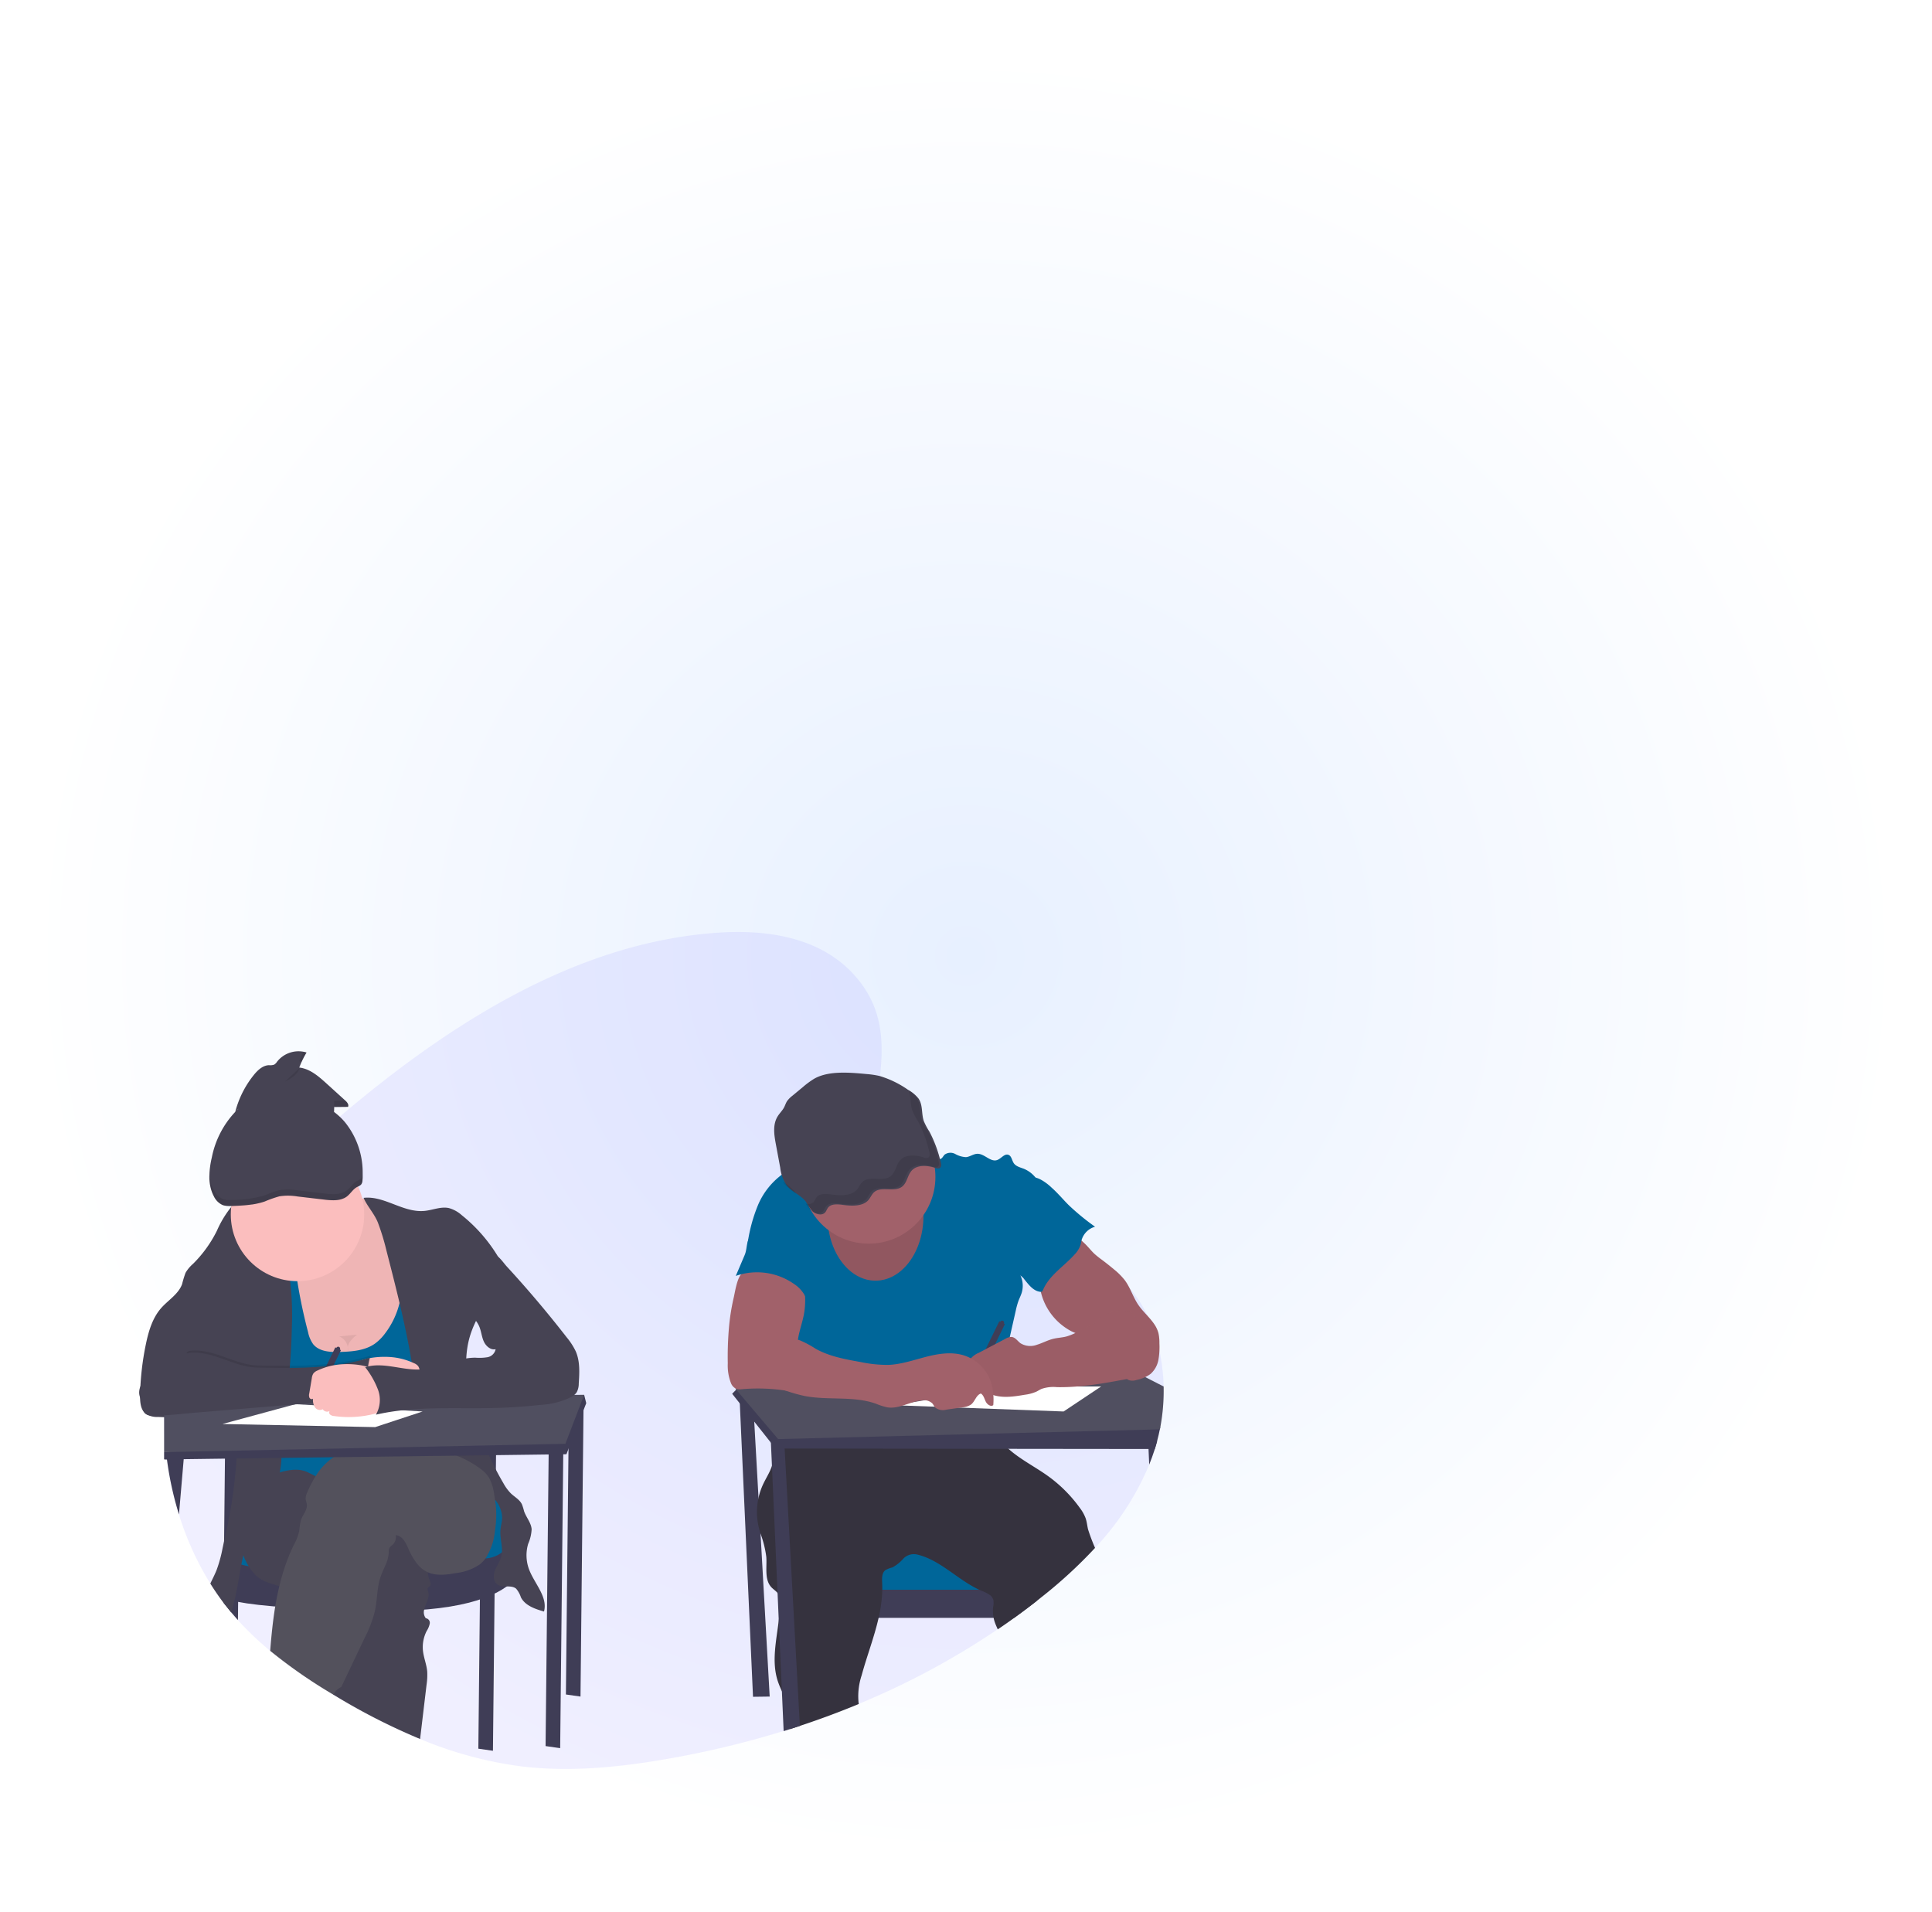 <svg xmlns="http://www.w3.org/2000/svg" xmlns:xlink="http://www.w3.org/1999/xlink" width="482" height="477" viewBox="0 0 482 477">
  <defs>
    <radialGradient id="radial-gradient" cx="0.5" cy="0.5" r="0.5" gradientUnits="objectBoundingBox">
      <stop offset="0" stop-color="#e7f0ff"/>
      <stop offset="1" stop-color="#fff"/>
    </radialGradient>
    <filter id="長方形_478" x="0" y="0" width="482" height="477" filterUnits="userSpaceOnUse">
      <feOffset dx="6" dy="6" input="SourceAlpha"/>
      <feGaussianBlur stdDeviation="3" result="blur"/>
      <feFlood flood-opacity="0.161"/>
      <feComposite operator="in" in2="blur"/>
      <feComposite in="SourceGraphic"/>
    </filter>
  </defs>
  <g id="tit_002" transform="translate(-980 -1547)">
    <g transform="matrix(1, 0, 0, 1, 980, 1547)" filter="url(#長方形_478)">
      <rect id="長方形_478-2" data-name="長方形 478" width="464" height="459" rx="99" transform="translate(3 3)" fill="url(#radial-gradient)"/>
    </g>
    <g id="グループ_123" data-name="グループ 123" transform="translate(1014.72 1779.5)">
      <path id="パス_695" data-name="パス 695" d="M108.553,169.559v.473q.042,4.1.486,8.186a.294.294,0,0,0,0,.049c.023.226.049.45.075.676.044.382.091.762.143,1.144a82.3,82.3,0,0,0,3,13.728h0a74.028,74.028,0,0,0,7.827,17.236q1.539,2.47,3.279,4.782h0c.619.817,1.251,1.615,1.9,2.4q.687.824,1.4,1.623l.3.328a77.155,77.155,0,0,0,8.061,7.661,126.522,126.522,0,0,0,14.841,10.386c.291.179.585.356.879.52a.428.428,0,0,0,.065.039,156.5,156.5,0,0,0,21.61,11.044,98.014,98.014,0,0,0,25.167,6.824c12.019,1.477,24.184.276,36.13-1.789a234.793,234.793,0,0,0,29.385-7.021l1.586-.5q1.233-.393,2.463-.8,7.429-2.457,14.692-5.461a193.129,193.129,0,0,0,34.671-18.616q2.08-1.4,4.1-2.86,2.824-2.034,5.581-4.187l1.134-.879A116.565,116.565,0,0,0,340.8,202.171a68.712,68.712,0,0,0,13.522-20.8q.744-1.849,1.363-3.768l.039-.127c.208-.65.4-1.3.577-1.976q.39-1.451.684-2.938c.042-.19.078-.38.112-.572a49.2,49.2,0,0,0,.819-10.123,46.805,46.805,0,0,0-1.04-8.841h0a39.887,39.887,0,0,0-2.946-8.73h0a31.465,31.465,0,0,0-4.507-6.951h0a26.587,26.587,0,0,0-4.246-3.968,34.686,34.686,0,0,0-9.193-4.722h0c-1.524-.546-3.068-1.025-4.621-1.469-1.1-.317-2.205-.619-3.305-.915l-3.245-.876c-2.08-.567-4.161-1.149-6.21-1.779a69.946,69.946,0,0,1-16.123-6.85c-.8-.486-1.617-1.019-2.434-1.591q-1.56-1.084-3.079-2.356h0c-1.025-.858-2.028-1.776-2.985-2.749-.148-.151-.294-.3-.439-.455-.78-.822-1.537-1.682-2.239-2.577-.343-.437-.676-.882-.993-1.334-.439-.627-.856-1.264-1.24-1.919h0a19.646,19.646,0,0,1-2.98-10.7,16.46,16.46,0,0,1,.169-1.875c.338-2.3.663-4.538.9-6.73,1-9.068.58-17.29-6.225-25.016-8.462-9.6-21.742-11.561-33.831-10.794-34.952,2.21-66.771,22.166-94.733,45.924q-3.628,3.079-7.167,6.241-.892.8-1.786,1.6c-4.421,3.981-8.774,8.111-12.828,12.534-.328.359-.655.718-.978,1.079-.2.224-.4.445-.593.671q-1.9,2.145-3.68,4.395a83.255,83.255,0,0,0-8.4,12.742,72.337,72.337,0,0,0-7.38,22.538h0a80.312,80.312,0,0,0-.892,8.626c-.044.85-.073,1.7-.088,2.554v.817C108.55,168.778,108.55,169.163,108.553,169.559Z" transform="translate(-102.336 -48.512)" fill="#6c63ff" opacity="0.1"/>
      <path id="パス_696" data-name="パス 696" d="M381.361,445.78l4.161,74.058-4.161.055L377.98,444.74Z" transform="translate(-228.218 -329.094)" fill="#3f3d56"/>
      <rect id="長方形_328" data-name="長方形 328" width="51.488" height="11.182" transform="translate(168.485 154.208)" fill="#069"/>
      <path id="パス_697" data-name="パス 697" d="M230.54,679.51v7.021h53.186q2.824-2.034,5.581-4.187V679.51Z" transform="translate(-65.435 -515.423)" fill="#3f3d56"/>
      <path id="パス_698" data-name="パス 698" d="M174.779,532.679c.146.674.335,1.339.536,2a26.1,26.1,0,0,1,1.438,5.8c.185,2.632-.52,5.692,1.3,7.6.468.494,1.079.863,1.5,1.391a2.443,2.443,0,0,1,.177.26,4.031,4.031,0,0,1,.424,2.08,36.415,36.415,0,0,1-.294,4.512c-.616,5.149-1.833,10.308-.234,15.168a23.386,23.386,0,0,0,1.012,2.473,19.33,19.33,0,0,1,1.885,5.268,33.186,33.186,0,0,1,.14,4.2q1.233-.393,2.463-.8,7.429-2.457,14.692-5.461c-.013-.07-.026-.143-.036-.213a16.567,16.567,0,0,1,.757-6.938c1.3-4.782,3.141-9.518,4.231-14.333a36.271,36.271,0,0,0,.861-5.721c.031-.432.049-.866.052-1.3.013-.567,0-1.134-.023-1.706-.055-1.142-.1-2.5.809-3.191a6.992,6.992,0,0,1,1.75-.671,9.921,9.921,0,0,0,2.8-2.275,3.664,3.664,0,0,1,3.274-.962c5.846,1.339,10.142,6.3,15.582,8.805.211.1.421.192.634.281a9.242,9.242,0,0,1,1.995,1.019,2.273,2.273,0,0,1,.895,1.261,4.718,4.718,0,0,1-.049,1.7,8.656,8.656,0,0,0,.117,2.764,8.437,8.437,0,0,0,.278,1.04c.208.616.486,1.22.752,1.82q2.08-1.4,4.1-2.86,2.824-2.034,5.58-4.187l1.116-.9a116.564,116.564,0,0,0,13.475-12.375,47.122,47.122,0,0,1-1.74-4.611c-.218-.918-.3-1.872-.6-2.764a9.939,9.939,0,0,0-1.435-2.574,34.848,34.848,0,0,0-7.994-8c-3.222-2.309-6.943-4.161-9.843-6.782a15.533,15.533,0,0,1-3.009-3.565,2.231,2.231,0,0,1-.138-.26,5.4,5.4,0,0,1-.465-1.487c-.208-1.165-.177-2.444-.281-3.563a38,38,0,0,1-10.7.322c-4.148-.465-8.2-1.617-12.352-2.065-.312-.036-.627-.065-.941-.091-1.329-.107-2.66-.13-3.994-.114-1.116,0-2.231.049-3.347.086l-12.282.416a12.057,12.057,0,0,0-4.015.6,8.776,8.776,0,0,0-3.672,3.058c-.122.166-.244.333-.359.5a15.863,15.863,0,0,0-1.893,3.742c-.049.135-.1.26-.14.408-.117.361-.218.725-.309,1.095-.07.289-.133.577-.19.869a37.3,37.3,0,0,1-.908,4.3c-.031.1-.065.2-.1.3-.543,1.524-1.446,2.889-2.127,4.353a16.17,16.17,0,0,0-1.118,3.31A16.36,16.36,0,0,0,174.779,532.679Z" transform="translate(-20.294 -384.572)" fill="#35323e"/>
      <path id="パス_699" data-name="パス 699" d="M265.315,258.968c1.1-.874,2.689-.234,3.973.33a25.513,25.513,0,0,0,3.318,1.2,1.4,1.4,0,0,0,.728.075c.52-.125.738-.741,1.126-1.116a2.506,2.506,0,0,1,2.645-.143,6.036,6.036,0,0,0,2.658.78c.993-.078,1.857-.811,2.86-.835,1.768-.042,3.253,2.138,4.925,1.56,1.019-.351,1.82-1.677,2.824-1.3.78.3.85,1.376,1.321,2.08.554.822,1.633,1.053,2.556,1.417a7.344,7.344,0,0,1,4.457,7.5,25.84,25.84,0,0,1-1.589,4.92c-1.628,4.756-1.069,10.121-3.12,14.708-.26-.244-.406-.335-.658-.577a6.017,6.017,0,0,1,.351,4.317c-.216.72-.567,1.391-.832,2.1a18.771,18.771,0,0,0-.666,2.418l-2.262,9.98a64.8,64.8,0,0,0-1.924,11.8,34.422,34.422,0,0,0,.593,7.749c-4.1-.679-7.848-2.5-12-2.473a33.463,33.463,0,0,0-4.546.468,93.571,93.571,0,0,1-13.3.9,5.278,5.278,0,0,1-2.039-.286,15.3,15.3,0,0,1-1.581-.993,6.994,6.994,0,0,0-3.56-.78c-5.562-.1-10.922,1.935-16.448,2.652a19.8,19.8,0,0,1-.637-14.854,22.179,22.179,0,0,0,1.363-4.3,21.774,21.774,0,0,0,.062-2.764,20.053,20.053,0,0,1,1.256-6.912,7.106,7.106,0,0,0,.676-2.671,6.068,6.068,0,0,0-.936-2.6,18.047,18.047,0,0,0-7.684-8.389l-4.012-2.694a39.59,39.59,0,0,1,2.725-10.305,18.325,18.325,0,0,1,6.639-7.983,21.937,21.937,0,0,1,3.136-1.56,14.573,14.573,0,0,1,4.746-1.3,25.156,25.156,0,0,1,5.565.707C253.848,262.762,260.7,262.642,265.315,258.968Z" transform="translate(-73.499 -203.923)" fill="#069"/>
      <path id="パス_700" data-name="パス 700" d="M111.79,488.2l1.909,2.411,3.6,4.543,4.161,5.25,1.162,1.467h2.255l55.828.065,34.963.039h1.56c.208-.65.4-1.3.577-1.976q.39-1.451.684-2.938c.042-.19.078-.38.112-.572l-12.685-8.293-4.769-.026h0l-14.588-.083h0l-8.147-.047h-2.421l-5.43-.029h0l-41.383-.237h0l-2.117-.013h-.918l-2.431-.013-9.047-.052-1.737-.66-.127.135Z" transform="translate(36.152 -372.996)" fill="#3f3d56"/>
      <path id="パス_701" data-name="パス 701" d="M108.551,454.714l.216.26,1.42,1.672,2.923,3.451,6.129,7.227,54.3-1.386,40.944-1.04c.042-.19.078-.38.112-.572a49.2,49.2,0,0,0,.819-10.123l-4.54-2.325-1.04-.536-8.1-4.161-7.1-3.641L176.1,445.948l-4.1.533-1.857.239-2.717.354-.229.031-42.613,5.526-4.709.611-2.764.359-8.519,1.108Z" transform="translate(40.17 -340.816)" fill="#504f60"/>
      <path id="パス_702" data-name="パス 702" d="M457.58,534.51l.044,1.022.26,5.77,1.4,31.725.3,6.857.78,17.641.439,9.965,1.586-.5q1.233-.393,2.463-.8l-3.8-69.171-.081-1.451-1.675-.52Z" transform="translate(-300.017 -408.13)" fill="#3f3d56"/>
      <path id="パス_703" data-name="パス 703" d="M114.81,534.22l.117,2.671.172,3.9q.744-1.849,1.363-3.768l.039-.127c.208-.65.4-1.3.577-1.976Z" transform="translate(136.889 -407.915)" fill="#3f3d56"/>
      <ellipse id="楕円形_158" data-name="楕円形 158" cx="11.962" cy="16.123" rx="11.962" ry="16.123" transform="translate(171.736 54.741)" fill="#a1616a"/>
      <ellipse id="楕円形_159" data-name="楕円形 159" cx="11.962" cy="16.123" rx="11.962" ry="16.123" transform="translate(171.736 54.741)" opacity="0.1"/>
      <ellipse id="楕円形_160" data-name="楕円形 160" cx="16.643" cy="16.643" rx="16.643" ry="16.643" transform="translate(165.365 44.47)" fill="#a1616a"/>
      <path id="パス_704" data-name="パス 704" d="M345.311,183.826a21.309,21.309,0,0,1,3.019.46,24.444,24.444,0,0,1,7.123,3.453,8.476,8.476,0,0,1,2.632,2.2c1.108,1.651.679,3.752,1.3,5.586a16.087,16.087,0,0,0,1.417,2.663,31.7,31.7,0,0,1,2.814,7.656c.146.541.187,1.274-.4,1.482a1.625,1.625,0,0,1-1.009-.114c-1.865-.616-4.234-.793-5.617.458s-1.266,3.469-2.912,4.421c-1.885,1.1-4.829-.229-6.54,1.069-.733.556-1,1.448-1.6,2.119-1.4,1.56-4.09,1.485-6.329,1.17-1.285-.182-2.86-.3-3.641.6-.374.426-.481,1.012-.915,1.4-.78.7-2.208.343-2.97-.372a19.973,19.973,0,0,1-1.76-2.486c-1.235-1.56-3.407-2.411-4.681-3.953a9.522,9.522,0,0,1-1.68-4.5l-1.084-5.822c-.439-2.361-.84-4.941.489-7.021.473-.749,1.152-1.394,1.56-2.169.273-.52.426-1.069.744-1.56a6.477,6.477,0,0,1,1.334-1.347l2.567-2.125a21.583,21.583,0,0,1,2.806-2.08C335.638,182.874,341.125,183.436,345.311,183.826Z" transform="translate(-163.634 -148.364)" fill="#464353"/>
      <path id="パス_705" data-name="パス 705" d="M125.215,340.879c.616.655,1.186,1.363,1.846,1.976a22.373,22.373,0,0,0,1.82,1.456q1.529,1.144,2.99,2.369a16.751,16.751,0,0,1,2.741,2.738c1.389,1.865,2.047,4.184,3.347,6.111,1.149,1.708,2.769,3.058,3.937,4.754a7.354,7.354,0,0,1,1.123,2.359,10.958,10.958,0,0,1,.231,2.494,18.521,18.521,0,0,1-.237,4.106,6.227,6.227,0,0,1-1.953,3.547,8.568,8.568,0,0,1-3.487,1.508,3.14,3.14,0,0,1-1.94.055,3.2,3.2,0,0,1-1.129-.952l-3.165-3.641c-2.117-2.444-4.317-4.941-7.221-6.371-.91-.445-1.87-.78-2.782-1.212a14.985,14.985,0,0,1-7.666-9.843c-.26-1.017-.426-2.054-.6-3.092l-.458-2.845a.908.908,0,0,1,0-.434.936.936,0,0,1,.333-.4,55.162,55.162,0,0,0,6.173-5.825,14.251,14.251,0,0,1,1.4-1.6c.655-.52.606-.481,1.394,0a16.712,16.712,0,0,1,3.3,2.738Z" transform="translate(111.279 -262.547)" fill="#a1616a"/>
      <path id="パス_706" data-name="パス 706" d="M268.887,421.7a.489.489,0,1,1,.879.426l.26.127-7.754,15.894-1.4-.684,7.755-15.9Z" transform="translate(-54.042 -324.441)" fill="#3f3d56"/>
      <path id="パス_707" data-name="パス 707" d="M125.215,340.879c.616.655,1.186,1.363,1.846,1.976a22.373,22.373,0,0,0,1.82,1.456q1.529,1.144,2.99,2.369a16.751,16.751,0,0,1,2.741,2.738c1.389,1.865,2.047,4.184,3.347,6.111,1.149,1.708,2.769,3.058,3.937,4.754a7.354,7.354,0,0,1,1.123,2.359,10.958,10.958,0,0,1,.231,2.494,18.521,18.521,0,0,1-.237,4.106,6.227,6.227,0,0,1-1.953,3.547,8.568,8.568,0,0,1-3.487,1.508,3.14,3.14,0,0,1-1.94.055,3.2,3.2,0,0,1-1.129-.952l-3.165-3.641c-2.117-2.444-4.317-4.941-7.221-6.371-.91-.445-1.87-.78-2.782-1.212a14.985,14.985,0,0,1-7.666-9.843c-.26-1.017-.426-2.054-.6-3.092l-.458-2.845a.908.908,0,0,1,0-.434.936.936,0,0,1,.333-.4,55.162,55.162,0,0,0,6.173-5.825,14.251,14.251,0,0,1,1.4-1.6c.655-.52.606-.481,1.394,0a16.712,16.712,0,0,1,3.3,2.738Z" transform="translate(111.279 -262.547)" opacity="0.04"/>
      <path id="パス_708" data-name="パス 708" d="M452.485,395a12.142,12.142,0,0,0,.78,4.881,2.6,2.6,0,0,0,1.446,1.516,3.365,3.365,0,0,0,1.272.047,45.942,45.942,0,0,1,15.21,1.207c-1.326-2.652-.564-5.833-.931-8.776-.1-.8-.286-1.594-.356-2.4-.26-2.86.965-5.638,1.526-8.462a18.932,18.932,0,0,0,0-7.406,4.941,4.941,0,0,0-.637-1.781,4.181,4.181,0,0,0-1.461-1.272,12.266,12.266,0,0,0-6.956-1.178c-1.594.107-4.79-.044-6.119.936-1.454,1.074-1.914,4.681-2.307,6.348a53.7,53.7,0,0,0-1.2,7.767A83.479,83.479,0,0,0,452.485,395Z" transform="translate(-305.638 -287.379)" fill="#a1616a"/>
      <path id="パス_709" data-name="パス 709" d="M111.468,436.03l-9.362,6.241-42.127-1.56L87.8,436.03Z" transform="translate(128.528 -322.649)" fill="#fff"/>
      <path id="パス_710" data-name="パス 710" d="M185.8,286.49c1.537,1.355,2.84,2.951,4.3,4.395a59.116,59.116,0,0,0,6.527,5.344,4.858,4.858,0,0,0-3.381,3.407c-.1.382-.148.78-.26,1.155a6.308,6.308,0,0,1-1.446,2.34c-2.637,2.972-6.327,5.172-7.882,8.841a.817.817,0,0,1-.312.442.684.684,0,0,1-.4.047c-1.407-.148-2.483-1.282-3.381-2.385a24.926,24.926,0,0,1-4.421-7.78,13.869,13.869,0,0,1-.065-8.841,22.636,22.636,0,0,1,2.047-3.986q1.012-1.682,2.018-3.36c.351-.59.8-1.789,1.487-2.08C182.113,283.387,184.846,285.535,185.8,286.49Z" transform="translate(41.853 -222.696)" fill="#069"/>
      <path id="パス_711" data-name="パス 711" d="M445.812,343.483l-2.213,5.2a16.078,16.078,0,0,1,14.536,2.015,8.166,8.166,0,0,1,2.988,3.477,1.519,1.519,0,0,0,1.506-.59,3.019,3.019,0,0,0,.556-1.591,12.539,12.539,0,0,0-1.3-5.822,8.385,8.385,0,0,0-1.326-2.476,7.747,7.747,0,0,0-2.262-1.62,50.379,50.379,0,0,0-8.2-3.625c-1.2-.387-2.45-.38-3.121.738C446.194,340.524,446.42,342.063,445.812,343.483Z" transform="translate(-294.752 -262.883)" fill="#069"/>
      <path id="パス_712" data-name="パス 712" d="M153.608,413.41c-.554.442-1.04.965-1.61,1.386a11.5,11.5,0,0,1-1.914,1.074L147.52,417.1a14.362,14.362,0,0,1-2.483,1.009c-1.1.294-2.249.322-3.352.6-1.391.343-2.663,1.058-4.033,1.472a4.663,4.663,0,0,1-4.119-.38c-.715-.538-1.256-1.428-2.143-1.56a2.835,2.835,0,0,0-1.633.468l-6.673,3.508a5.084,5.084,0,0,0-2.322,1.9,1.755,1.755,0,0,0,.837,2.507,9.141,9.141,0,0,0,1.04.06.815.815,0,0,1,.765.59,1.186,1.186,0,0,1-.164.611,2.557,2.557,0,0,0-.039,2.174,1.555,1.555,0,0,0,1.888.78c-.117,1.006.978,1.711,1.953,1.979,2.46.674,5.068.26,7.583-.166a10.393,10.393,0,0,0,2.892-.78c.432-.211.832-.481,1.269-.676a9.056,9.056,0,0,1,3.872-.439c6.062.107,12.071-1.017,18.031-2.135a8.721,8.721,0,0,0,3.186-1.04,5.905,5.905,0,0,0,2.2-5.773,17.333,17.333,0,0,0-2.465-6l-1.391-2.452a3.158,3.158,0,0,0-.749-.988C159.42,410.807,155.36,412,153.608,413.41Z" transform="translate(86.334 -317.205)" fill="#a1616a"/>
      <path id="パス_713" data-name="パス 713" d="M153.608,413.41c-.554.442-1.04.965-1.61,1.386a11.5,11.5,0,0,1-1.914,1.074L147.52,417.1a14.362,14.362,0,0,1-2.483,1.009c-1.1.294-2.249.322-3.352.6-1.391.343-2.663,1.058-4.033,1.472a4.663,4.663,0,0,1-4.119-.38c-.715-.538-1.256-1.428-2.143-1.56a2.835,2.835,0,0,0-1.633.468l-6.673,3.508a5.084,5.084,0,0,0-2.322,1.9,1.755,1.755,0,0,0,.837,2.507,9.141,9.141,0,0,0,1.04.06.815.815,0,0,1,.765.59,1.186,1.186,0,0,1-.164.611,2.557,2.557,0,0,0-.039,2.174,1.555,1.555,0,0,0,1.888.78c-.117,1.006.978,1.711,1.953,1.979,2.46.674,5.068.26,7.583-.166a10.393,10.393,0,0,0,2.892-.78c.432-.211.832-.481,1.269-.676a9.056,9.056,0,0,1,3.872-.439c6.062.107,12.071-1.017,18.031-2.135a8.721,8.721,0,0,0,3.186-1.04,5.905,5.905,0,0,0,2.2-5.773,17.333,17.333,0,0,0-2.465-6l-1.391-2.452a3.158,3.158,0,0,0-.749-.988C159.42,410.807,155.36,412,153.608,413.41Z" transform="translate(86.334 -317.205)" opacity="0.04"/>
      <path id="パス_714" data-name="パス 714" d="M278.931,433.2c1.355.64,2.91.7,4.324,1.194a25.618,25.618,0,0,1,3.914,2.1c3.381,1.888,7.281,2.6,11.112,3.279a32.42,32.42,0,0,0,7.021.733c3.167-.135,6.21-1.191,9.278-1.987s6.342-1.331,9.382-.437a10.56,10.56,0,0,1,6.891,6.613,15.231,15.231,0,0,1,.6,5.856c-.64.471-1.534-.182-1.883-.9s-.538-1.591-1.214-2.007c-1.173.4-1.459,1.961-2.426,2.733a4.38,4.38,0,0,1-2.177.72l-3.953.562a3.233,3.233,0,0,1-2.746-.445c-.335-.325-.52-.78-.827-1.129a3.067,3.067,0,0,0-2.616-.723c-2.923.291-5.664,2.187-8.566,1.737a16.241,16.241,0,0,1-2.879-.915c-5.64-1.992-11.907-.78-17.777-1.922a39.674,39.674,0,0,1-6.524-2.015,13.193,13.193,0,0,1-3.316-1.643,6.98,6.98,0,0,1-2.694-6.192,7.078,7.078,0,0,1,2.5-4.587,8.845,8.845,0,0,1,1.607-1.381C277.015,431.985,278.042,432.784,278.931,433.2Z" transform="translate(-118.37 -332.504)" fill="#a1616a"/>
      <g id="グループ_121" data-name="グループ 121" transform="translate(160.564 39.487)" opacity="0.1">
        <path id="パス_715" data-name="パス 715" d="M325.933,228.351c.434-.385.541-.97.915-1.4.78-.9,2.356-.78,3.641-.6,2.239.315,4.941.387,6.329-1.17.6-.671.866-1.56,1.6-2.119,1.711-1.3,4.655.031,6.54-1.069,1.646-.96,1.539-3.186,2.912-4.421s3.752-1.074,5.617-.458a1.626,1.626,0,0,0,1.009.114c.59-.208.549-.941.4-1.482a31.7,31.7,0,0,0-2.814-7.656,16.087,16.087,0,0,1-1.417-2.663c-.564-1.649-.276-3.513-1.017-5.073a7,7,0,0,1,2.052,1.82c1.108,1.651.679,3.752,1.3,5.586a16.087,16.087,0,0,0,1.417,2.663,31.7,31.7,0,0,1,2.814,7.656c.146.541.187,1.274-.4,1.482a1.625,1.625,0,0,1-1.009-.114c-1.865-.616-4.233-.793-5.617.458s-1.266,3.469-2.913,4.421c-1.885,1.1-4.829-.229-6.54,1.069-.733.556-1,1.448-1.6,2.119-1.4,1.56-4.091,1.485-6.329,1.17-1.285-.182-2.86-.3-3.641.6-.374.426-.481,1.012-.915,1.4-.78.7-2.208.343-2.97-.372a7.885,7.885,0,0,1-1.243-1.7A1.934,1.934,0,0,0,325.933,228.351Z" transform="translate(-318.337 -200.36)"/>
        <path id="パス_716" data-name="パス 716" d="M464.068,290.281a7.381,7.381,0,0,1,.465.674,14.1,14.1,0,0,1-2.8-2.286,5.521,5.521,0,0,1-.52-.749A13.657,13.657,0,0,1,464.068,290.281Z" transform="translate(-461.21 -265.151)"/>
      </g>
      <path id="パス_717" data-name="パス 717" d="M560.9,446.53l-.78,74.632-3.641-.52.78-74.112Z" transform="translate(-450.015 -330.419)" fill="#3f3d56"/>
      <path id="パス_718" data-name="パス 718" d="M644.9,498.53l-.78,74.632-3.641-.52.78-74.112Z" transform="translate(-555.859 -368.897)" fill="#3f3d56"/>
      <path id="パス_719" data-name="パス 719" d="M995,584.706h0l.016-1.433v-.853l.138-13.127.216-20.523.036-1.771h3.641l-.018,1.706-.114,10.992-.049,4.759h0l-.042,3.854-.068,6.662-.042,3.929h0v.416l-.055,5.164-.047,4.553-.3-.328q-.715-.8-1.4-1.623Z" transform="translate(-973.967 -417.372)" fill="#3f3d56"/>
      <path id="パス_720" data-name="パス 720" d="M688.606,545.03l2.08,3.11-2.08,14.17-17.683,4.839h-28.6l-17.163,1.038-8.176-5.6,1.415-9.611,6.241-7.95Z" transform="translate(-595.533 -403.305)" fill="#069"/>
      <path id="パス_721" data-name="パス 721" d="M795.042,605.48l1.04,8.639s5.461,16.937-38.486,15.9-36.406-4.494-36.406-4.494l.26-10.022s-1.532,4.743,20.8,4.1,43.167-2.717,43.167-2.717S793.222,618.266,795.042,605.48Z" transform="translate(-699.889 -460.644)" fill="#3f3d56"/>
      <path id="パス_722" data-name="パス 722" d="M856,304.435a12.565,12.565,0,0,1,5.677,5.8,37.449,37.449,0,0,1,2.691,7.8,69.454,69.454,0,0,1,1.875,8.519,25.8,25.8,0,0,1-2.184,15.124c-2.356,4.605-6.709,8.321-11.806,9.208a21.728,21.728,0,0,1-5.981.07,48.631,48.631,0,0,1-10.56-2.327c-3.576-1.209-7.3-3.071-8.888-6.5a14.539,14.539,0,0,1-.957-6.446,68.58,68.58,0,0,1,2.681-17.628,15.008,15.008,0,0,1,2.06-4.743,14.541,14.541,0,0,1,3.836-3.381C840.528,305.836,848.522,301.033,856,304.435Z" transform="translate(-797.464 -237.029)" fill="#fbbebe"/>
      <path id="パス_723" data-name="パス 723" d="M856,304.435a12.565,12.565,0,0,1,5.677,5.8,37.449,37.449,0,0,1,2.691,7.8,69.454,69.454,0,0,1,1.875,8.519,25.8,25.8,0,0,1-2.184,15.124c-2.356,4.605-6.709,8.321-11.806,9.208a21.728,21.728,0,0,1-5.981.07,48.631,48.631,0,0,1-10.56-2.327c-3.576-1.209-7.3-3.071-8.888-6.5a14.539,14.539,0,0,1-.957-6.446,68.58,68.58,0,0,1,2.681-17.628,15.008,15.008,0,0,1,2.06-4.743,14.541,14.541,0,0,1,3.836-3.381C840.528,305.836,848.522,301.033,856,304.435Z" transform="translate(-797.464 -237.029)" opacity="0.05"/>
      <path id="パス_724" data-name="パス 724" d="M799.8,369.862a11.8,11.8,0,0,1-2.6,2.6c-2.476,1.711-5.653,1.943-8.659,2.036-2.413.073-5.18-.065-6.694-1.948a7.8,7.8,0,0,1-1.264-2.983,132.3,132.3,0,0,1-3.615-19.7l-6.886.023c-2.98,12.76-2.736,26.025-2.476,39.129l.377,19.108,4.436-.471c10.534-1.116,21.084-2.231,31.676-2.424a181.188,181.188,0,0,1,18.6.614l-9.661-28.724a47.545,47.545,0,0,1-2.814-11.442c-.424-5.692,1.173-11.7-1.04-16.968a2.063,2.063,0,0,0-.8-1.084,2.283,2.283,0,0,0-1.376-.107c-.874.117-3.544,0-4.179.559-.936.811-.317.934.013,2.242a27.364,27.364,0,0,1,1.142,6.946A20.514,20.514,0,0,1,799.8,369.862Z" transform="translate(-738.442 -269.725)" fill="#069"/>
      <path id="パス_725" data-name="パス 725" d="M965.616,406.937h0q-1.74-2.309-3.279-4.782c.52-1.113,1.092-2.2,1.547-3.336a33.516,33.516,0,0,0,1.493-5.422q.2-.936.4-1.872a123.011,123.011,0,0,0,3.108-20.559q.039-.858.049-1.716v-2.138c-.031-1.56-.13-3.134-.31-4.7-.034-.307-.073-.614-.114-.921a1.323,1.323,0,0,0-.026-.2l-17.683-.645h0l-1.487-.055a5.449,5.449,0,0,1-2.946-.674c-1.417-.973-1.584-2.967-1.56-4.681a69.475,69.475,0,0,1,1.467-12.885c.671-3.188,1.628-6.446,3.776-8.9,1.763-2.013,4.317-3.477,5.235-5.981a27.005,27.005,0,0,1,.868-2.842,8.857,8.857,0,0,1,1.862-2.229,31.026,31.026,0,0,0,5.955-8.249,26.063,26.063,0,0,1,3.57-5.929c.068-.075.135-.146.205-.213a3.313,3.313,0,0,1,4.1-.876,5.246,5.246,0,0,1,.811.5h0a9.885,9.885,0,0,1,1.542,1.467,35.116,35.116,0,0,1,4.195,5.981,33.253,33.253,0,0,1,2.143,4.681,32.275,32.275,0,0,1,1.157,3.9c.224.98.4,1.971.541,2.964a72.128,72.128,0,0,1,.447,11.322c-.078,3.474-.232,6.956-.546,10.417q-.117,1.256-.26,2.509-.286,2.478-.707,4.941c-.112.627-.226,1.253-.354,1.878-.031.166-.065.333-.1.5l-.016.07a42.234,42.234,0,0,0-.8,4.4q-.031.278-.047.554a21.429,21.429,0,0,0,.021,2.551c.06,1,.153,2,.2,3.009a4.9,4.9,0,0,0,.018.52c.013.507,0,1.014,0,1.521a24.09,24.09,0,0,1-.432,3.612,23.365,23.365,0,0,1-2.249,6.355c-.1.187-.2.372-.3.554-1.318,2.356-2.983,4.517-4.2,6.928a29.906,29.906,0,0,0-2.34,6.816q-.26,1.168-.494,2.34c-.242,1.248-.458,2.507-.679,3.765-.021.125-.044.26-.068.374-.294,1.669-.6,3.331-1,4.962-.231.949-.491,1.885-.8,2.806Z" transform="translate(-944.583 -239.603)" fill="#464353"/>
      <path id="パス_726" data-name="パス 726" d="M811.812,577.082c0,.234.016.468.026.7a33.345,33.345,0,0,0,.315,3.409,22.178,22.178,0,0,0,1.126,4.522,15.257,15.257,0,0,0,1.342,2.759,12.72,12.72,0,0,0,1.67,2.151c1.56,1.623,3.807,2.14,5.981,2.824a14.715,14.715,0,0,1,2.884,1.178c.164.091.325.19.481.294l2.72,1.8a8.138,8.138,0,0,1,2.3,1.969,4.238,4.238,0,0,1,.26.439,9.973,9.973,0,0,1,.8,2.4c1.415,5.893,2.832,11.79,3.8,17.771.065.4.127.793.2,1.191l.023.125a.655.655,0,0,1,.042-.086,156.5,156.5,0,0,0,21.609,11.044L859,618.06a16.343,16.343,0,0,0,.167-3.323c-.153-1.75-.866-3.409-1.058-5.154a8.782,8.782,0,0,1,.928-4.959,5.425,5.425,0,0,0,.762-1.839,1.144,1.144,0,0,0-.978-1.337,2.4,2.4,0,0,1-.408-2.145,6.238,6.238,0,0,1,.364-1.188c.442-1.087,1-2.27.621-3.381a1.265,1.265,0,0,1-.13-.65.106.106,0,0,1,0-.042c.088-.291.434-.419.614-.666.338-.46,0-1.087-.208-1.617a6.169,6.169,0,0,1-.348-1.771c-.029-.335-.05-.674-.086-1.006a10.158,10.158,0,0,0-.242-1.337,10.55,10.55,0,0,0-4.273-6.116c-1.012-.681-2.138-1.178-3.17-1.82a29.028,29.028,0,0,1-3.022-2.34q-3.435-2.86-7.143-5.393a90.246,90.246,0,0,0-8.249-5.008q-.91-.491-1.82-.957-.991-.52-1.995-.986c-2.143-1.022-4.574-.64-6.943.042-.993.283-1.974.621-2.92.928a13.517,13.517,0,0,0-2.652,1.191,9.781,9.781,0,0,0-4.553,5.352.3.3,0,0,0,0,.044A13.619,13.619,0,0,0,811.812,577.082Z" transform="translate(-787.304 -430.245)" fill="#464353"/>
      <path id="パス_728" data-name="パス 728" d="M905.887,446.7a.489.489,0,1,1,.879.426l.26.127-7.754,15.894-1.4-.684,7.754-15.9Z" transform="translate(-856.689 -342.94)" fill="#3f3d56"/>
      <ellipse id="楕円形_161" data-name="楕円形 161" cx="16.643" cy="16.643" rx="16.643" ry="16.643" transform="translate(22.861 53.831)" fill="#fbbebe"/>
      <path id="パス_729" data-name="パス 729" d="M877.041,193.378a22.1,22.1,0,0,1,.588-3.924,23.044,23.044,0,0,1,5.841-11.364,22.778,22.778,0,0,1,.679-2.182.422.422,0,0,1,.018-.052,24.418,24.418,0,0,1,3.927-6.961c.975-1.212,2.239-2.408,3.794-2.455a3.076,3.076,0,0,0,1.3-.14,2.342,2.342,0,0,0,.726-.744,6.81,6.81,0,0,1,6.595-2.468l.161.034c.091.018.182.039.26.062s.218.062.328.1q-.179.3-.351.6-.463.824-.858,1.685-.328.718-.606,1.459c2.663.3,4.832,2.195,6.813,3.994l4.665,4.233a.189.189,0,0,1,.023.023l.135.13c.034.034.068.068.1.1a.224.224,0,0,1,.034.036c.039.042.075.086.112.13a1.96,1.96,0,0,1,.174.26.953.953,0,0,1,.068.122.264.264,0,0,1,.018.039.974.974,0,0,1,.044.109.037.037,0,0,1,0,.016.615.615,0,0,1,.018.065.78.78,0,0,1-.044.551l-3.076.034h-.362c-.016.411-.029.824-.044,1.235a17.514,17.514,0,0,1,1.4,1.17,15.243,15.243,0,0,1,1.37,1.446,19.955,19.955,0,0,1,4.369,12.04v1.591c0,.26-.023.52-.044.78a1.948,1.948,0,0,1-.26.965.9.9,0,0,1-.073.094,1.8,1.8,0,0,1-.551.406l-.224.109h0c-.112.055-.218.107-.323.166-.98.554-1.56,1.623-2.452,2.309-.052.039-.1.078-.156.112l-.117.078-.073.047-.1.057a2.128,2.128,0,0,1-.2.107h0l-.125.062h-.021c-.1.047-.208.091-.315.13l-.148.052-.044.016c-.042.013-.086.029-.13.039q-.133.039-.26.07l-.26.057c-.1.018-.205.036-.31.049l-.153.021-.156.016q-.372.034-.749.039h0a18.723,18.723,0,0,1-2.359-.164l-6.636-.78a14.3,14.3,0,0,0-4.527-.042,29.835,29.835,0,0,0-3.641,1.282c-.276.1-.551.185-.83.26-.1.029-.205.06-.309.086l-.143.036-.333.081c-.12.029-.239.057-.359.081-.169.036-.335.068-.5.1-.115.023-.232.042-.349.062h-.023l-.333.052h-.081l-.247.034c-.12.018-.239.034-.361.047q-.4.049-.8.086c-.429.042-.861.073-1.3.1l-.432.026-.432.021-1.3.057h-.239a6.71,6.71,0,0,1-1.617-.083c-.094-.018-.185-.039-.276-.065s-.166-.052-.26-.083a4.452,4.452,0,0,1-2.182-2.156c-.1-.2-.2-.39-.289-.59s-.169-.4-.242-.606c-.091-.26-.169-.507-.237-.767-.021-.07-.039-.14-.055-.213s-.052-.216-.073-.325c-.065-.3-.114-.6-.151-.9a2.782,2.782,0,0,0-.034-.291c-.023-.26-.042-.5-.052-.757v-.582C877.023,193.924,877.041,193.646,877.041,193.378Zm6.667-15.525c.211-.2.426-.387.645-.567a2.683,2.683,0,0,0-.642.567Z" transform="translate(-859.502 -133.207)" fill="#464353"/>
      <path id="パス_730" data-name="パス 730" d="M717.8,306.639c1.958-.242,3.9-1.1,5.833-.679a8.085,8.085,0,0,1,3.217,1.784,39.111,39.111,0,0,1,9.042,10.337,5.459,5.459,0,0,1,.835,1.956,5.185,5.185,0,0,1-.359,2.413c-1.779,5.255-5.583,9.645-7.315,14.916-1.82,5.544-1.188,11.6.153,17.282a72.227,72.227,0,0,0,8.02,19.945,11.372,11.372,0,0,0,1.846,2.528c.947.91,2.218,1.56,2.78,2.751a12.308,12.308,0,0,1,.52,1.67c.52,1.56,1.779,2.9,1.9,4.543a10.364,10.364,0,0,1-.866,3.641,10.033,10.033,0,0,0,.185,6.267c1.318,3.615,4.767,6.9,3.765,10.618-2.234-.642-4.709-1.477-5.762-3.55a6.325,6.325,0,0,0-1.183-2.143c-1.251-1.064-3.38-.1-4.709-1.079-1-.744-1.04-2.268-.593-3.438s1.217-2.2,1.56-3.4c.6-2.171-.359-4.468-.182-6.712.083-1.04.4-2.036.426-3.071a7.212,7.212,0,0,0-2.548-5.266,21.178,21.178,0,0,0-5.107-3.162l-6.8-3.381c-2.468-1.222-5.172-2.712-5.981-5.344a10.821,10.821,0,0,1-.325-3.066c-.231-15.735-4.174-31.153-8.093-46.394a57.47,57.47,0,0,0-2.132-7c-.9-2.268-2.676-4.088-3.578-6.194C707.583,302.793,712.366,307.32,717.8,306.639Z" transform="translate(-646.358 -237.081)" fill="#464353"/>
      <path id="パス_731" data-name="パス 731" d="M750.122,583.391c-.6,3.641-.967,7.359-1.253,11.06a126.511,126.511,0,0,0,14.841,10.386c.291.179.585.356.879.52l.023.125a.645.645,0,0,1,.042-.086,3.913,3.913,0,0,1,1.956-1.93q2.879-6.046,5.752-12.092a31.757,31.757,0,0,0,2.6-6.722,1.045,1.045,0,0,1,.031-.151c.4-1.82.486-3.711.749-5.555a16.043,16.043,0,0,1,.71-3.1c.312-.9.741-1.768,1.121-2.645a8.807,8.807,0,0,0,.879-3.344,2.185,2.185,0,0,1,.159-1.092,2.832,2.832,0,0,1,.71-.687,2.707,2.707,0,0,0,.874-2.473c1.56.081,2.439,1.758,3.066,3.18a17.339,17.339,0,0,0,2.226,3.9,7.4,7.4,0,0,0,2.465,2.052c.086.042.172.083.26.12,2.171.957,4.707.619,7.06.187a13.235,13.235,0,0,0,5.838-2.125l.177-.14a7.631,7.631,0,0,0,1.3-1.389,15.111,15.111,0,0,0,2.34-6.761c.031-.224.062-.447.091-.671a25.006,25.006,0,0,0,.2-5.066c-.031-.416-.075-.832-.13-1.246-.036-.26-.075-.541-.12-.811a.075.075,0,0,0,0-.023c-.068-.429-.14-.861-.213-1.3a11.949,11.949,0,0,0-1.3-4.257,8.061,8.061,0,0,0-1.914-2.049c-.281-.221-.569-.432-.861-.634-.473-.328-.96-.64-1.454-.934a25.12,25.12,0,0,0-3.9-1.9c-.322-.125-.65-.242-.978-.354a7.675,7.675,0,0,0-3.974-.315,20.9,20.9,0,0,1-3.557.208,89.671,89.671,0,0,1-9.159-1.019c-4.228-.52-8.771-.582-12.459,1.56-.177.1-.348.208-.52.32a15.409,15.409,0,0,0-4.47,4.725c-.26.393-.486.8-.71,1.2a30.673,30.673,0,0,0-1.4,2.886,3.588,3.588,0,0,0-.388,1.56,2.03,2.03,0,0,0,.042.307c.07.369.211.728.26,1.1.164,1.417-1.04,2.6-1.49,3.95a19.351,19.351,0,0,0-.424,2.746,14.287,14.287,0,0,1-1.446,3.641,45.531,45.531,0,0,0-2.314,5.817c-.452,1.386-.84,2.793-1.181,4.213q-.166.684-.315,1.37C750.559,580.918,750.328,582.151,750.122,583.391Z" transform="translate(-716.178 -415.118)" fill="#53515c"/>
      <path id="パス_732" data-name="パス 732" d="M553.98,458.332v1.82l.335-.005.375-.005,4.181-.052,10.3-.135,2.892-.036.749-.01,4.34-.055,6.116-.081,12.976-.169,22.517-.291,8.126-.1,3.261-.042,3-.039,1.87-.026,1.771-.023,13.13-.169,3.641-.047.793-.01.515-1.329,3.742-9.65.684-1.763-.52-2.08-2.34,1.56L655,445.77l-23.718,2.949-4.452.554-9.44,1.175-9.247,1.149-3.625.45-21.451,2.668-5.994.746-4.962.616-17.641,2.195Z" transform="translate(-547.761 -328.569)" fill="#3f3d56"/>
      <path id="パス_733" data-name="パス 733" d="M660.777,444.03,656.1,456.252l-100.116,2.08V445.07Z" transform="translate(-549.761 -328.569)" fill="#504f60"/>
      <path id="パス_734" data-name="パス 734" d="M580.4,496.03l-.78,74.632-3.641-.52.78-74.112Z" transform="translate(-474.586 -367.047)" fill="#3f3d56"/>
      <path id="パス_735" data-name="パス 735" d="M1048.53,551.182h.375a82.3,82.3,0,0,0,3,13.728l1.183-13.782.049-.588-4.374-.5-.146-.016Z" transform="translate(-1041.976 -419.606)" fill="#3f3d56"/>
      <path id="パス_736" data-name="パス 736" d="M710.98,457.971l38.1.78,11.832-3.9-31.725-1.82Z" transform="translate(-690.199 -335.228)" fill="#fff"/>
      <path id="パス_737" data-name="パス 737" d="M837.3,457.688a2.554,2.554,0,0,1,1.04.741,2.745,2.745,0,0,1,.387,1.181l.64,3.815a1.687,1.687,0,0,1-.049,1.058c-.166.32-.65.486-.892.221a3.425,3.425,0,0,1-.468,2.151,1.5,1.5,0,0,1-1.958.5,1.269,1.269,0,0,1-1.911.3c.369.125.4.689.133.975a1.7,1.7,0,0,1-1.061.424,25.95,25.95,0,0,1-13.5-1.7c-.4-.166.658-5.136.765-5.646.26-1.2.39-2.663,1.4-3.469,2.418-1.93,6.714-2.309,9.661-2.08A16.642,16.642,0,0,1,837.3,457.688Z" transform="translate(-768.728 -350.111)" fill="#fbbebe"/>
      <path id="パス_738" data-name="パス 738" d="M895.923,453.781c9.406.179,19.006.333,27.983-2.483a18.982,18.982,0,0,0,.172,10.108L880.1,465.046c-1.865.153-9.6,1.027-11.413.588s15.251-6.062,14.562-7.8c-1.9-4.793-8.246-7.6-3.672-7.78C885.349,449.823,890.105,453.672,895.923,453.781Z" transform="translate(-866.115 -345.627)" opacity="0.1"/>
      <path id="パス_739" data-name="パス 739" d="M899.1,455.781c9.406.179,19.007.333,27.983-2.483a18.982,18.982,0,0,0,.172,10.108l-43.978,3.641c-1.865.154-9.6,1.04-11.413.588s-1.391-2.681-2.08-4.421c-1.9-4.793,8.4-10.982,12.971-11.161C888.524,451.823,893.281,455.672,899.1,455.781Z" transform="translate(-869.551 -347.107)" fill="#464353"/>
      <path id="パス_740" data-name="パス 740" d="M854.281,464.688a2.546,2.546,0,0,0-1.04.741,2.787,2.787,0,0,0-.39,1.181l-.64,3.815a1.706,1.706,0,0,0,.049,1.058c.166.32.653.486.892.221a3.443,3.443,0,0,0,.468,2.151,1.5,1.5,0,0,0,1.961.5,1.269,1.269,0,0,0,1.911.3c-.369.125-.4.689-.135.975a1.706,1.706,0,0,0,1.064.424,25.939,25.939,0,0,0,13.494-1.7c.4-.166-.655-5.136-.765-5.646-.26-1.2-.39-2.663-1.4-3.469-2.416-1.93-6.714-2.309-9.661-2.08A16.642,16.642,0,0,0,854.281,464.688Z" transform="translate(-809.779 -355.291)" fill="#fbbebe"/>
      <path id="パス_741" data-name="パス 741" d="M719.485,378.328a16.653,16.653,0,0,1,2.286,3.547c1.064,2.476.908,5.279.731,7.968a4.647,4.647,0,0,1-.52,2.223,3.754,3.754,0,0,1-1.357,1.157,19.215,19.215,0,0,1-7.463,1.948q-5.913.655-11.868.8c-9.835.239-19.82-.564-29.4,1.664a7.364,7.364,0,0,0,.52-6.241,21.25,21.25,0,0,0-3.191-5.6c4.384-1.389,9.086.78,13.678.564,4.715-.221,9.078-2.946,13.8-2.944a12.554,12.554,0,0,0,3.032-.117,2.525,2.525,0,0,0,2.031-2c-1.259.283-2.452-.793-2.972-1.974s-.614-2.515-1.118-3.7c-1.256-2.957-4.65-4.327-6.761-6.761a1.657,1.657,0,0,1-.117-2.512c1.755-2.34,4.4-3.641,6.6-5.461.765-.634,2.307-3.027,3.165-3.248,1.591-.408,2.941,1.891,3.976,3.011Q712.368,369.161,719.485,378.328Z" transform="translate(-612.833 -277.213)" fill="#464353"/>
      <path id="パス_742" data-name="パス 742" d="M886.839,434.81a8.608,8.608,0,0,0-1.74,1.724,2.97,2.97,0,0,0-.543,2.325,3.474,3.474,0,0,0-2.166-3.6Z" transform="translate(-832.476 -334.356)" opacity="0.07"/>
      <g id="グループ_122" data-name="グループ 122" transform="translate(17.521 29.881)" opacity="0.1">
        <path id="パス_743" data-name="パス 743" d="M930.87,165.8a22.575,22.575,0,0,1,1.056-2.379,6.384,6.384,0,0,1,.759.2,22,22,0,0,0-1.2,2.3A4.358,4.358,0,0,0,930.87,165.8Z" transform="translate(-908.45 -163.42)"/>
        <path id="パス_744" data-name="パス 744" d="M996.076,212c-.07.057-.138.122-.206.182a.394.394,0,0,1,.018-.049Q995.977,212.068,996.076,212Z" transform="translate(-988.743 -199.367)"/>
        <path id="パス_745" data-name="パス 745" d="M891.193,211.886c-.135-.107-.26-.218-.406-.322l.042-1.235,2.777-.029c.45.413.928,1.006.663,1.56Z" transform="translate(-859.687 -198.109)"/>
        <path id="パス_746" data-name="パス 746" d="M878.02,282.434a4.441,4.441,0,0,0,2.182,2.156,5.915,5.915,0,0,0,2.382.224,27.844,27.844,0,0,0,8.119-1.142,28.67,28.67,0,0,1,3.641-1.285,14.225,14.225,0,0,1,4.527.044l6.636.78c1.958.229,4.14.4,5.7-.8.895-.687,1.472-1.755,2.452-2.307a3.115,3.115,0,0,0,1.173-.78,1.948,1.948,0,0,0,.26-.965c.021-.273.034-.546.044-.819a22.011,22.011,0,0,1-.044,2.379,1.948,1.948,0,0,1-.26.965,3.116,3.116,0,0,1-1.173.78c-.98.551-1.56,1.62-2.452,2.307-1.56,1.2-3.745,1.04-5.7.8l-6.636-.78a14.225,14.225,0,0,0-4.527-.044,29.419,29.419,0,0,0-3.641,1.285,27.547,27.547,0,0,1-8.119,1.142,5.962,5.962,0,0,1-2.382-.224,4.441,4.441,0,0,1-2.182-2.156,11.039,11.039,0,0,1-1.123-5.838A10.157,10.157,0,0,0,878.02,282.434Z" transform="translate(-876.877 -247.864)"/>
      </g>
      <path id="パス_747" data-name="パス 747" d="M941.2,179l-3.641,3.381S940.68,181.08,941.2,179Z" transform="translate(-901.184 -145.067)" opacity="0.1"/>
    </g>
  </g>
</svg>
